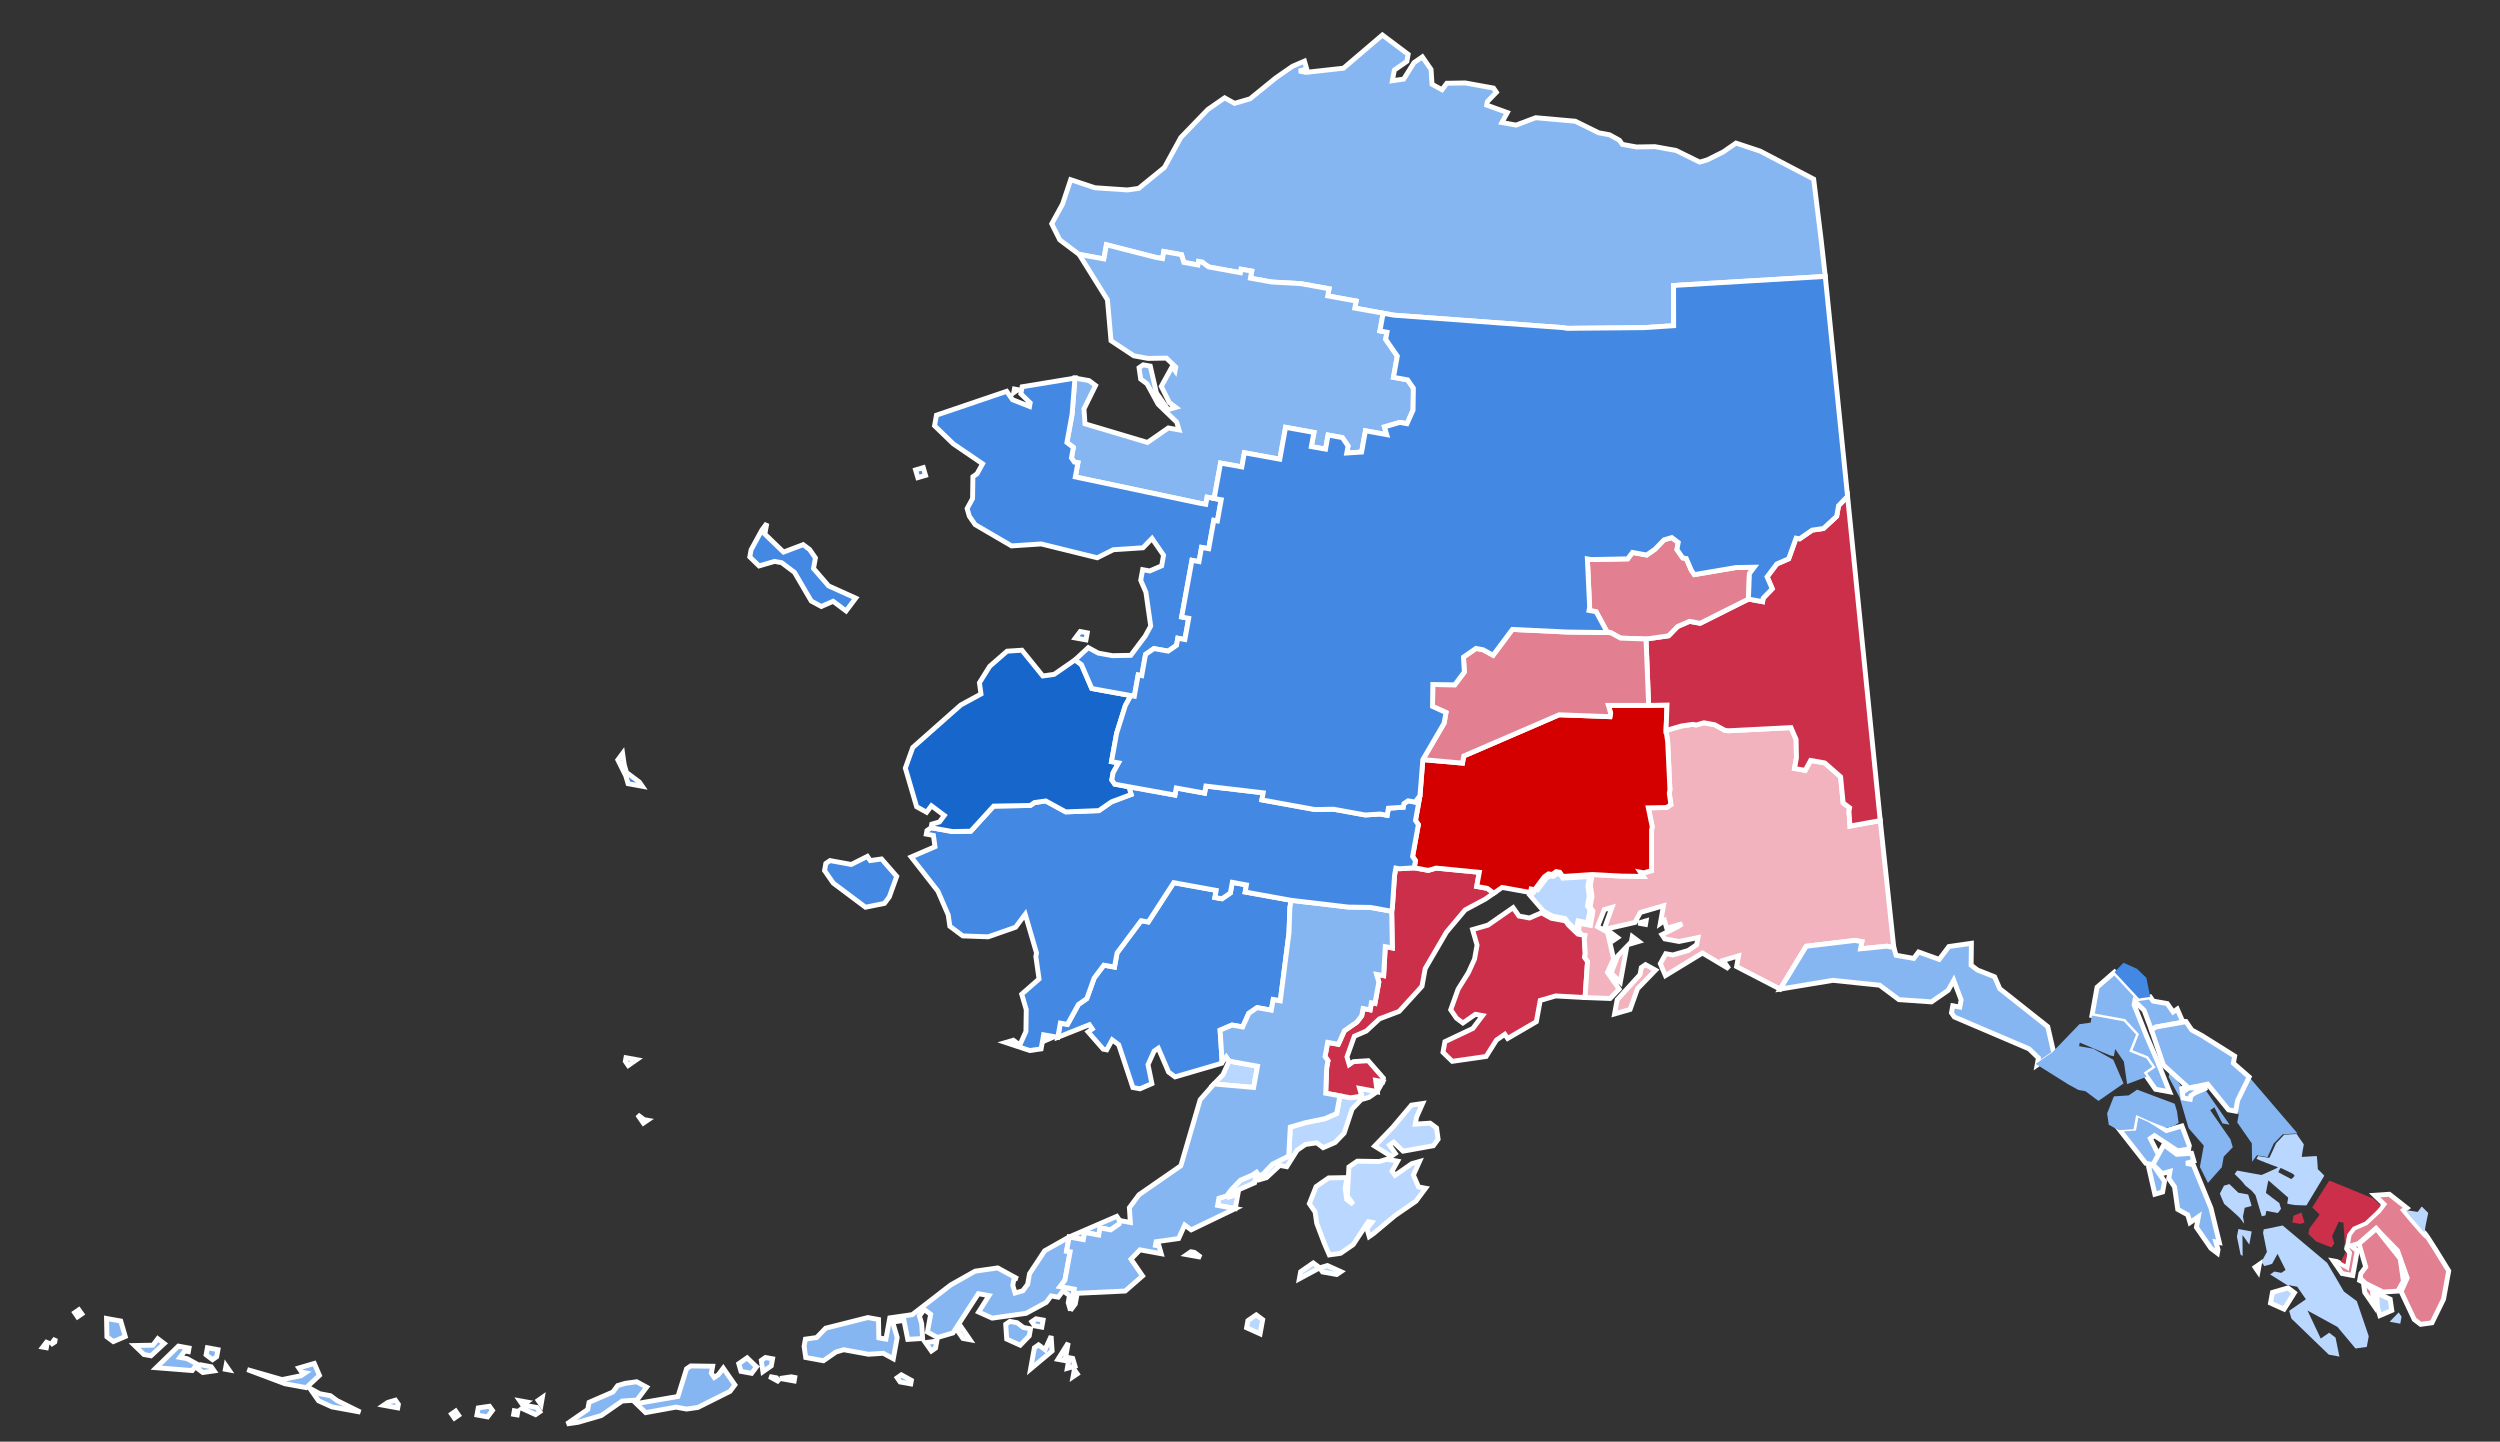 <?xml version="1.0" encoding="UTF-8" standalone="no"?>
<svg
   xmlns:dc="http://purl.org/dc/elements/1.1/"
   xmlns:cc="http://creativecommons.org/ns#"
   xmlns:rdf="http://www.w3.org/1999/02/22-rdf-syntax-ns#"
   xmlns:svg="http://www.w3.org/2000/svg"
   xmlns="http://www.w3.org/2000/svg"
   xmlns:sodipodi="http://sodipodi.sourceforge.net/DTD/sodipodi-0.dtd"
   xmlns:inkscape="http://www.inkscape.org/namespaces/inkscape"
   version="1.2"
   viewBox="0 0 463 267"
   width="463"
   height="267"
   id="svg1577"
   sodipodi:docname="1.svg"
   inkscape:version="0.92.3 (2405546, 2018-03-11)">
  <rect x="0" y="0" width="463" height="267" fill="#333333" stroke="none"/>
  <defs
     id="defs1581" />
  <sodipodi:namedview
     pagecolor="#ffffff"
     bordercolor="#666666"
     borderopacity="1"
     objecttolerance="10"
     gridtolerance="10"
     guidetolerance="10"
     inkscape:pageopacity="0"
     inkscape:pageshadow="2"
     inkscape:window-width="2180"
     inkscape:window-height="1941"
     id="namedview1579"
     showgrid="false"
     inkscape:zoom="3.7737926"
     inkscape:cx="417.91992"
     inkscape:cy="133.5"
     inkscape:window-x="1641"
     inkscape:window-y="9"
     inkscape:window-maximized="0"
     inkscape:current-layer="g16204" />
  <title
     id="title1529">Alaska_Presidential_Election_Results_2020_by_Borough-svg</title>
  <style
     id="style1531">
		tspan { white-space:pre }
		.shp0 { fill: #e27f90;stroke: #ffffff;stroke-width: 0.908 } 
		.shp1 { fill: #86b6f2 } 
		.shp2 { fill: #b9d7ff;stroke: #ffffff;stroke-width: 0.871 } 
		.shp3 { fill: #cc2f4a;stroke: #ffffff;stroke-width: 0.908 } 
		.shp4 { fill: #d40000;stroke: #ffffff;stroke-width: 0.908 } 
		.shp5 { fill: #f2b3be;stroke: #ffffff;stroke-width: 0.908 } 
		.shp6 { fill: #86b6f2;stroke: #ffffff;stroke-width: 0.908 } 
		.shp7 { fill: #4389e3;stroke: #ffffff;stroke-width: 0.908 } 
		.shp8 { fill: #b9d7ff } 
		.shp9 { fill: #cc2f4a } 
		.shp10 { fill: #1666cb;stroke: #ffffff;stroke-width: 0.908 } 
	</style>
  <g
     id="layer1">
    <g
       id="g16204">
      <g
         id="g6955-9">
        <path
           id="path6914-4"
           class="shp0"
           d="M432.81 233.65L434.66 234.66L435.13 232.04L434.6 231.26L435.07 228.64L435.97 227.45L438.17 226.49L440.61 224.22L441.51 223.03L439.78 221.36L442.52 221.18L445.75 223.72L445.12 224.14C446.68 226.06 450.8 230.78 448.76 228.15C449.09 228.34 449.35 228.58 453.5 235.37L452.54 240.62L450.4 244.98L448.31 245.27L447.13 244.38L444.68 239.19L445.81 236.69L444.02 231.62L440.02 227.51L436.8 230.31L435.37 230.72L436.56 231.62L435.73 236.22L433.76 235.86L432.15 233.53L432.81 233.65Z" />
      </g>
      <g
         id="AK_PrinceofWales-Hyder-8">
        <path
           id="path6958-8"
           fill-rule="evenodd"
           class="shp1"
           d="M444.77 243.83L444.53 245.15L442.56 244.79L444.23 243.06L444.77 243.83ZM422.75 226.96L430.99 233.88L434.09 239.19L436.48 240.97L438.69 247.47L438.33 249.45L436.24 249.74L432.9 245.75L427.35 242.71L429.8 247.9L431.35 246.82L432.54 247.72L433.26 251.24L431.29 250.88L424.37 244.2L423.95 242.77L427.05 240.62L425.44 238.3L423.48 237.94L420.43 236.03L421.2 235.49L422.51 235.73L423.29 235.19L421.8 232.21L420.79 234.07L419.36 234.48L418.82 233.71L419.83 231.86L419.12 228.34L419.24 227.68L422.75 226.96ZM440.29 242.35L440.12 239.6L442.62 240.73L442.92 242.83L440.71 243.78L440.29 242.35ZM418.46 235.67L417.93 234.9L418.7 234.36L418.46 235.67ZM421.14 239.55L424.01 238.71L425.2 239.61L423.3 242.65L420.78 241.52L421.14 239.55Z"
           style="fill:#b9d7ff;fill-opacity:1" />
      </g>
      <path
         id="path13842-2"
         class="shp1"
         d="M448.66 227.87C448.5 227.68 448.13 227.25 447.78 226.88C447.36 226.35 447.32 226.35 446.37 225.25L445.54 224.14L445.87 224.16C446.04 224.17 446.54 224.24 446.97 224.32L447.75 224.45L447.94 224.2C448.05 224.06 448.2 223.86 448.27 223.76C448.38 223.59 448.43 223.46 448.56 223.49C449.52 224.44 449.52 224.43 449.71 224.64L449.32 226.49C449.09 227.57 449.07 228.23 449.04 228.26C448.77 227.98 448.77 227.98 448.66 227.87L448.66 227.87Z"
         style="fill:#b9d7ff;fill-opacity:1" />
      <path
         id="AK_Anchorage-4"
         class="shp2"
         d="M285.84 168.72L283.32 165.8L284.03 165.31L284.14 164.73L284.73 164.84L286.36 162.69L287.06 162.21L287.65 162.32L288.35 161.83L288.95 161.94L289.43 162.65L294.39 162.35L294.06 164.13L294.31 166.01L293.98 167.79L294.46 168.49L294.02 170.86L292.25 170.53L292.02 171.71L292.5 172.42L291.91 172.31L290.36 170.79L289.88 170.09L287.51 169.64L285.84 168.71" />
      <g
         id="g10610">
        <path
           id="AK_Aleutians_East-5"
           fill-rule="evenodd"
           class="shp3"
           d="M198.49 241.38L198.25 242.69L197.83 241.26L198.07 239.94L196.88 239.05L195.98 240.24L194.67 240L193.77 241.2L190.02 243.23L183.76 244.12L181.24 242.99L183.16 239.95L181.19 239.59L176.48 246.87L173.62 247.7L171.76 246.69L172.36 243.41L171.17 242.52L170.27 243.71L170.69 245.14L170.87 247.88L168.12 248.06L167.41 244.54L165.32 244.84L166.16 247.71L165.44 251.64L163.59 250.63L160.85 250.81L156.26 249.97L154.82 250.4L152.5 252.01L149.22 251.41L148.92 249.33L149.16 248.01L151.25 247.71L152.91 245.98L160.73 244.01L162.7 244.37L162.76 247.77L164.07 248L164.79 244.07L168.96 243.47L176.06 237.98L180.59 235.42L184.77 234.82L188.47 236.84L187.81 236.72L187.57 238.04L187.99 239.47L189.42 239.05L190.32 237.86L190.67 235.89L193.47 231.65L198 229.09L206.83 225.27L207.37 226.05L207.25 226.7L205.7 227.77L203.73 227.42L203.49 228.73L200.87 228.25L200.63 229.57L198 229.09L197.53 231.71L198.19 231.83L197.23 237.08L196.34 238.27L198.96 238.75L198.49 241.38ZM191.87 244.24L193.18 244.47L192.94 245.79L191.63 245.55L191.09 244.78L191.87 244.24ZM189.54 245.85L190.85 246.09L190.62 247.4L188.95 249.13L186.44 248L186.26 245.25L187.04 244.72L188.35 244.96L189.54 245.85ZM194.85 250.2L190.86 253.54L191.57 249.61L192.34 249.07L193.54 249.96L194.67 247.46L194.85 250.2ZM197.83 248.71L197.24 251.99L195.93 251.75L197.83 248.71ZM179.64 248.12L178.33 247.88L177.25 246.33L178.03 245.79L179.11 247.34L179.64 248.12ZM199.09 253.01L197.66 253.42L198.01 251.45L198.67 251.57L199.09 253.01ZM173.5 248.36L173.26 249.67L172.49 250.21L171.4 248.66L173.5 248.36ZM198.97 253.66L199.51 254.44L198.73 254.97L198.97 253.66ZM166.93 254.62L168.79 255.64L168.67 256.3L166.7 255.94L166.16 255.16L166.93 254.62ZM143.08 251.65L142.84 252.96L141.29 254.04L140.99 251.95L141.76 251.41L143.08 251.65ZM139.2 254.34L137.23 253.98L136.82 252.55L138.37 251.47L140.1 253.14L139.2 254.34ZM147.19 255.11L147.08 255.76L144.45 255.29L146.54 254.99L147.19 255.11ZM143.79 255.17L144.33 255.94L142.48 254.93L143.79 255.17Z"
           style="fill:#86b6f2;fill-opacity:1" />
        <path
           id="AK_Kodiak_Island-5"
           class="shp0"
           d="M228.06 220.3L229.72 218.58L231.93 217.62L232.71 217.09L233.25 217.86L234.02 217.33L235.68 215.59L238.67 214.1L238.96 208.74L241.83 207.9L245.35 207.18L247.55 206.23L248.15 202.95L250.12 203.31L252.2 203L251.79 201.57L255.06 202.17L254.77 200.08L256.09 200.32L255.06 202.17L253.52 203.24L252.08 203.66L250.42 205.39L248.93 209.86L247.26 211.59L245.05 212.55L243.86 211.65L241.77 211.95L240.22 213.03L238.31 216.07L237 215.83L234.56 218.1L233.13 218.52L232.59 217.74L232.35 219.06L227.94 220.97L227.82 221.62L229.25 221.2L228.77 223.83L225.5 223.24L225.74 221.92L227.17 221.5L228.06 220.3ZM258.41 213.62L257.64 214.15L254.59 212.25L257.93 208.78L261.4 204.67L263.47 204.37L262.35 206.88L262.11 208.19L264.86 208.01L266.05 208.9L266.34 210.99L265.45 212.19L259.85 213.2L258.11 211.53L257.33 212.07L258.41 213.62ZM249.11 220.06L249.41 222.15L250.6 223.04L249.53 221.5L249.82 216.12L251.37 215.05L255.43 215.11L256.86 214.69L258.84 215.05L257.81 216.9L258.36 217.67L261.45 215.52L262.89 215.11L261.76 217.62L262.71 219.82L264.02 220.06L262.24 222.45L258.35 225.13L254.36 228.47L253.58 229.01L253.17 227.58L254.06 226.38L253.41 226.26L250.61 230.5L248.28 232.11L246.19 232.41L245.24 230.21L243.86 226.57L243.56 224.47L242.49 222.92L243.74 219.76L246.07 218.15L249.46 218.09L249.11 220.06ZM245.83 234.38L248.34 235.51L247.56 236.04L244.94 235.57L244.41 234.8L245.83 234.38ZM243.21 233.9L244.41 234.8L240.64 236.83L240.88 235.52L243.21 233.9ZM232.65 243.51L233.85 244.4L233.37 247.03L230.87 245.9L231.11 244.58L232.65 243.51Z"
           style="fill:#b9d7ff;fill-opacity:1" />
        <path
           id="AK_Bristol_Bay-1"
           class="shp3"
           d="M227.64 196.51L232.89 197.46L232.17 201.4L224.83 200.75L226.5 199.02L227.64 196.51Z"
           style="fill:#b9d7ff;fill-opacity:1" />
        <path
           id="AK_Kenai_Peninsula-7"
           class="shp3"
           d="M247.85 193.41L248.98 190.9L250.53 189.82L251.3 189.29L252.2 188.1L252.44 186.78L253.75 187.02L253.99 185.71L254.64 185.83L255.36 181.89L254.94 180.46L256.25 180.69L256.55 175.32L257.86 175.56L257.74 168.77L257.86 168.11L258.27 162.09L258.51 160.77L259.17 160.89L261.91 160.72L264.53 161.19L265.97 160.77L273.97 161.55L273.49 164.17L275.46 164.53L276.65 165.42L275.1 166.5L271.34 168.52L267.88 172.64L263.95 179.38L263.35 182.66L259.12 187.31L255.48 188.69L253.04 190.95L250.83 191.91L249.46 195.73L249.88 197.16L250.65 196.62L253.39 196.44L256.2 199.66L256.09 200.32L254.77 200.08L255.06 202.17L251.79 201.57L252.2 203L250.12 203.31L245.52 202.47L245.7 197.76L245.94 196.44L245.4 195.67L245.88 193.05L247.85 193.41ZM267.6 192.92L272.77 190.47L274.57 188.09L273.25 187.85L270.93 189.46L269.74 188.57L268.67 187.01L270.04 183.2L271.94 180.15L273.08 177.64L273.55 175.03L272.72 172.16L275.58 171.33L280.23 168.1L281.31 169.65L283.27 170.01L285.48 169.05L287.33 170.07L289.95 170.55L290.49 171.32L292.22 172.99L293.53 173.23L293.41 173.89L293.59 176.63L293.47 177.29L294.01 178.06L293.6 184.08L293.48 184.74L288.11 184.45L285.25 185.28L284.53 189.22L279.22 192.32L278.69 191.55L277.14 192.62L275.23 195.66L268.96 196.56L267.24 194.89L267.6 192.92Z" />
        <path
           id="AK_Valdez-Cordova-1"
           fill-rule="evenodd"
           class="shp3"
           d="M294.78 170.07L295.02 168.76L294.48 167.98L294.84 166.01L294.54 163.93L294.9 161.96L300.27 162.25L304.32 162.31L303.79 161.53L304.44 161.65L305.87 161.24L305.87 153.78L305.99 153.13L305.27 149.61L308.67 149.55L309.45 149.01L309.15 146.92L309.27 146.27L308.85 137.38L308.55 135.29L311.41 134.45L313.5 134.15L314.15 134.27L315.58 133.86L317.55 134.22L319.4 135.23L320.06 135.34L331.69 134.75L332.64 136.95L332.7 140.35L332.35 142.32L334.32 142.68L335.33 140.83L337.95 141.3L340.88 143.87L341.35 148.7L342.55 149.6L342.43 150.25L342.61 152.99L348.22 151.97L350.73 175.47L349.42 175.24L344.58 175.72L344.82 174.4L343.51 174.17L334.51 175.25L329.68 183.18L321.62 179.01L321.98 177.03L319.12 177.87L320.19 179.42L315.3 176.5L308.44 180.68L307.49 178.47L308.5 176.63L309.81 176.86L312.68 176.03L314.23 174.95L314.47 173.64L310.95 174.36L308.32 173.88L307.79 173.1L310.77 171.61L311.54 171.08L308.68 171.91L308.26 170.48L307.49 171.02L308.08 167.74L303.79 168.99L302.78 170.84L297.83 171.97L297.17 171.86L298.54 168.04L297.11 168.46L295.86 171.62L297.71 172.63L298.84 177.58L297.71 180.09L299.86 183.18L298.19 184.92L293.48 184.74L293.6 184.08L294.01 178.06L293.47 177.29L293.59 176.63L293.41 173.89L293.53 173.23L292.88 173.11L292.34 172.34L292.58 171.02L294.55 171.38L294.78 170.07ZM304.86 170.54L304.75 171.2L303.43 170.96L304.86 170.54ZM302.3 173.46L303.49 174.36L302.06 174.78L302.3 173.46ZM298.36 172.75L299.56 173.65L298.78 174.18L298.24 173.41L298.36 172.75ZM300.09 181.88L298.37 180.21L299.61 177.04L301.28 175.32L300.09 181.88ZM303.26 183.12L301.89 186.95L299.02 187.78L299.5 185.16L303.73 180.5L303.97 179.19L304.75 178.65L306.6 179.67L304.93 181.4L303.26 183.12Z"
           style="fill:#f2b3be;fill-opacity:1" />
        <path
           id="AK_Matanuska-Susitna-1"
           class="shp4"
           d="M288.87 161.54L288.22 161.42L287.45 161.96L286.79 161.84L286.01 162.38L284.22 164.77L283.57 164.65L283.45 165.3L278.2 164.35L276.65 165.42L275.46 164.53L273.49 164.17L273.97 161.55L265.97 160.77L264.53 161.19L261.91 160.72L262.15 159.4L261.61 158.62L262.68 152.72L262.15 151.95L262.98 147.35L263.51 140.68L270.85 141.33L271.09 140.01L288.75 132.38L298.17 132.73L298.29 132.07L297.87 130.64L305.33 130.64L308.73 130.58L308.55 135.29L308.85 137.38L309.27 146.27L309.15 146.92L309.45 149.01L308.67 149.55L305.27 149.61L305.99 153.13L305.87 153.78L305.87 161.24L304.44 161.65L303.79 161.53L304.32 162.31L300.27 162.25L294.9 161.96L289.42 162.32L288.87 161.54Z" />
        <path
           id="AK_Southeast_Fairbanks-5"
           class="shp4"
           d="M313.5 134.15L311.41 134.45L308.55 135.29L308.73 130.58L305.33 130.64L304.84 118.35L309.02 117.75L310.69 116.03L312.9 115.07L314.87 115.43L323.81 110.95L326.43 111.43L326.55 110.77L328.22 109.04L327.27 106.83L328.16 105.64L329.06 104.45L331.26 103.49L332.63 99.67L333.29 99.79L335.61 98.18L337.7 97.88L340.15 95.62L340.5 93.65L342.17 91.92L348.22 151.97L342.61 152.99L342.43 150.25L342.55 149.6L341.35 148.7L340.88 143.87L337.95 141.3L335.33 140.83L334.32 142.68L332.35 142.32L332.7 140.35L332.64 136.95L331.69 134.75L320.06 135.34L319.4 135.23L317.55 134.22L315.58 133.86L314.15 134.27L313.5 134.15Z"
           style="fill:#cc2f4a;fill-opacity:1" />
        <path
           id="AK_Fairbanks_North_Star-2"
           class="shp0"
           d="M294.29 113.05L294.4 112.4L293.98 103.51L294.64 103.63L301.44 103.5L302.34 102.31L304.96 102.79L306.51 101.71L308.18 99.98L309.61 99.56L310.81 100.46L310.57 101.78L311.64 103.32L312.3 103.44L313.25 105.65L313.79 106.42L321.48 105.11L324.88 105.05L323.99 106.24L323.81 110.95L314.87 115.43L312.9 115.07L310.69 116.03L309.02 117.75L304.84 118.35L300.13 118.18L298.28 117.16L297.63 117.04L295.6 113.29L294.29 113.05Z" />
        <path
           id="AK_Denali-7"
           class="shp0"
           d="M288.75 132.38L271.09 140.01L270.85 141.33L263.51 140.68L267.45 133.93L267.8 131.96L265.3 130.83L265.36 126.77L269.42 126.83L271.2 124.45L271.03 121.7L273.35 120.09L274.66 120.33L276.52 121.35L280.09 116.57L290.17 117.05L298.28 117.16L300.13 118.18L304.84 118.35L305.33 130.64L297.87 130.64L298.29 132.07L298.17 132.73L288.75 132.38Z" />
        <path
           id="AK_North_Slope-6"
           class="shp5"
           d="M236.28 14.42L239.39 12.27L241.59 11.32L242 12.75L240.58 13.16L241.89 13.4L248.81 12.63L256.02 6.48L260.79 10.06L260.55 11.37L258.23 12.98L257.87 14.95L259.96 14.65L261.87 11.61L263.42 10.53L265.03 12.86L265.21 15.6L267.06 16.62L267.95 15.42L271.35 15.36L276.6 16.31L277.13 17.09L275.46 18.82L275.34 19.47L279.16 20.85L278.15 22.69L280.77 23.17L284.41 21.8L291.74 22.45L296.1 24.6L298.08 24.96L299.92 25.97L300.46 26.74L303.08 27.22L306.48 27.16L310.42 27.87L314.78 30.02L316.21 29.6L319.19 28.11L319.96 27.57L321.51 26.5L325.99 27.99L335.89 33.17L337.26 44.27L338.04 51.19L309.95 52.87L309.96 60.32L304.47 60.68L290.21 60.81L289.55 60.69L258.13 58.37L250.91 57.06L251.15 55.75L245.9 54.8L246.14 53.48L240.89 52.53L235.52 52.23L231.58 51.52L231.82 50.21L229.85 49.86L229.73 50.51L223.83 49.43L222.64 48.55L221.98 48.43L221.86 49.08L219.24 48.6L218.82 47.17L215.54 46.58L215.3 47.89L213.98 47.65L204.91 45.33L204.44 47.95L199.85 47.11L196.27 44.43L194.78 41.45L196.8 37.76L198.29 33.28L202.77 34.77L208.79 35.18L210.88 34.89L215.65 31.01L218.69 25.46L223.7 20.27L226.8 18.12L228.65 19.14L231.51 18.3L236.28 14.42Z"
           style="fill:#86b6f2;fill-opacity:1" />
        <path
           id="AK_Northwest_Arctic-1"
           class="shp6"
           d="M260.57 78.47L259.26 78.23L256.4 79.06L256.82 80.5L252.88 79.78L252.17 83.72L249.42 83.9L249.66 82.59L248.59 81.04L245.96 80.57L245.49 83.18L242.86 82.71L243.34 80.09L238.09 79.14L237.02 85.04L230.46 83.85L229.99 86.47L226.05 85.76L224.86 92.32L223.55 92.08L223.31 93.4L222 93.16L199.15 88.33L199.63 85.7L198.97 85.58L198.43 84.81L198.79 82.85L197.59 81.95L198.55 76.7L199.08 70.02L201.7 70.49L202.9 71.39L200.75 75.74L200.94 78.49L212.51 81.94L216.38 79.26L218.36 79.62L217.93 78.18L216.2 76.52L214.48 74.85L212.44 71.09L211.25 70.2L210.95 68.11L211.73 67.57L213.03 67.81L214.17 72.76L216.32 75.86L217.76 75.45L216.56 74.55L215.07 71.56L217.1 67.87L217.63 68.64L217.75 67.99L216.02 66.32L212.62 66.38L209.99 65.9L205.76 63.1L205.1 55.53L199.85 47.11L204.44 47.95L204.91 45.33L213.98 47.65L215.3 47.89L215.54 46.58L218.82 47.17L219.24 48.6L221.86 49.08L221.98 48.43L222.64 48.55L223.83 49.43L229.73 50.51L229.85 49.86L231.82 50.21L231.58 51.52L235.52 52.23L240.89 52.53L246.14 53.48L245.9 54.8L251.15 55.75L250.91 57.06L256.16 58.01L255.56 61.29L256.87 61.53L256.63 62.84L258.78 65.95L258.07 69.88L260.69 70.35L261.76 71.9L261.7 75.96L260.57 78.47Z" />
        <path
           id="AK_Yakutat-4"
           class="shp6"
           d="M351.15 176.91L354.42 177.5L355.32 176.31L359.14 177.68L360.93 175.3L365.1 174.7L365.05 178.75L366.24 179.65L369.4 180.9L370.35 183.1L379.24 190.14L380.38 195.09L377.28 197.23L377.52 195.93L375.78 194.25L361.95 188.35L361.41 187.58L361.65 186.27L362.96 186.51L363.2 185.19L361.83 181.56L360.81 183.4L357.71 185.55L351.68 185.13L348.11 182.46L339.46 181.56L329.68 183.18L334.51 175.25L343.51 174.17L344.82 174.4L344.58 175.72L349.42 175.24L350.73 175.47L351.15 176.91Z" />
        <path
           id="AK_Aleutians_West-2"
           class="shp6"
           d="M117.9 196.25L116.35 197.33L115.81 196.55L115.93 195.9L117.9 196.25ZM119.27 207.35L119.93 207.47L119.15 208L118.08 206.45L119.27 207.35ZM133.95 253.38L136.1 256.48L135.2 257.68L129.24 260.66L127.16 260.96L125.19 260.6L119.58 261.62L117.85 259.95L125.55 258.63L127.15 253.5L127.93 252.97L131.98 253.03L131.74 254.34L132.28 255.11L133.06 254.57L133.95 253.38ZM109.09 259.72L113.51 257.8L114.39 256.61L115.82 256.19L117.91 255.9L119.76 256.9L117.97 259.29L115.23 259.47L111.36 262.16L107.06 263.41L104.98 263.71L108.85 261.03L109.09 259.72ZM14.6 242.57L15.15 243.34L14.36 243.88L13.83 243.1L14.6 242.57ZM21.05 244.42L22.36 244.65L23.2 247.52L20.99 248.47L19.8 247.58L19.73 244.18L21.05 244.42ZM100.44 258.82L100.21 260.13L99.67 259.36L100.44 258.82ZM96.92 259.54L97.57 259.66L96.8 260.2L96.26 259.42L96.92 259.54ZM55.88 254.13L55.34 253.35L58.21 252.51L59.16 254.72L56.72 256.99L52.78 256.27L45.8 253.65L52.24 255.5L55.76 254.78L56.54 254.25L55.88 254.13ZM39.06 249.72L40.37 249.96L40.13 251.27L39.36 251.81L38.17 250.91L38.41 249.6L39.06 249.72ZM29.22 247.93L30.41 248.83L27.97 251.09L26.66 250.86L24.93 249.19L28.32 249.13L29.22 247.93ZM99.43 260.67L99.97 261.45L99.19 261.99L96.69 260.85L97.45 260.31L99.43 260.67ZM34.65 251.62L36.5 252.64L35.6 253.83L28.92 253.3L33.04 249.3L35.01 249.66L34.89 250.32L34.23 250.2L33.33 251.39L34.65 251.62ZM95.25 261.27L95.9 261.39L95.78 262.04L95.13 261.93L95.25 261.27ZM90.65 260.44L91.2 261.21L90.3 262.41L88.33 262.05L88.57 260.74L90.65 260.44ZM41.86 252.93L42.4 253.71L41.74 253.59L41.86 252.93ZM37.15 252.76L39.12 253.12L39.66 253.89L37.57 254.19L36.38 253.3L37.15 252.76ZM10.26 247.88L10.14 248.54L9.35 249.07L10.26 247.88ZM84.39 261.33L84.93 262.11L84.15 262.64L83.62 261.87L84.39 261.33ZM73.24 259.31L73.78 260.08L73.66 260.74L71.03 260.26L71.81 259.73L73.24 259.31ZM61.19 258.48L62.39 259.37L66.74 261.52L61.49 260.56L58.99 259.43L57.38 257.11L59.23 258.12L61.19 258.48ZM8.82 248.3L8.58 249.6L7.92 249.48L8.82 248.3Z" />
        <path
           id="AK_Dillingham-3"
           class="shp6"
           d="M226.32 196.27L226.21 196.93L217.62 199.44L216.42 198.55L214.52 194.13L213.74 194.67L212.61 197.17L213.33 200.69L211.12 201.65L209.81 201.41L207.18 193.48L205.98 192.58L204.97 194.43L204.32 194.31L201.51 191.1L202.29 190.56L201.75 189.78L195.9 192.11L196.38 189.48L197.69 189.72L199.72 186.03L201.27 184.95L202.64 181.13L204.43 178.75L206.4 179.1L206.88 176.48L209.55 172.9L211.34 170.52L212.66 170.75L217.37 163.47L225.24 164.9L225 166.22L226.32 166.45L227.86 165.38L228.22 163.41L230.84 163.89L230.61 165.2L239.13 166.74L238.89 168.06L238.72 172.77L237.11 185.36L235.8 185.12L235.44 187.09L232.82 186.61L231.27 187.68L230.14 190.19L228.17 189.84L225.96 190.79L226.32 196.27ZM193.05 192.95L193.28 191.64L195.25 191.99L193.05 192.95Z"
           style="fill:#4389e3;fill-opacity:1" />
        <path
           id="AK_Lake_and_Peninsula-2"
           fill-rule="evenodd"
           class="shp6"
           d="M228.06 220.3L227.17 221.5L225.74 221.92L225.5 223.24L228.77 223.83L220.61 227.77L219.41 226.88L218.28 229.38L214.11 229.97L213.99 230.64L214.65 230.75L215.06 232.19L211.13 231.47L209.46 233.2L211.6 236.3L208.39 239.1L199.5 239.52L199.14 241.5L198.25 242.69L198.96 238.75L196.34 238.27L197.23 237.08L198.19 231.83L197.53 231.71L198 229.09L200.63 229.57L200.87 228.25L203.49 228.73L203.73 227.42L205.7 227.77L207.25 226.7L207.37 226.05L209.34 226.4L209.16 223.66L210.94 221.27L218.69 215.9L222.27 203.67L224.83 200.75L232.17 201.4L232.89 197.46L227.64 196.51L227.1 195.74L226.21 196.93L226.32 196.27L225.96 190.79L228.17 189.84L230.14 190.19L231.27 187.68L232.82 186.61L235.44 187.09L235.8 185.12L237.11 185.36L238.72 172.77L238.89 168.06L239.13 166.74L249.74 167.99L253.8 168.05L257.74 168.77L257.86 175.56L256.55 175.32L256.25 180.69L254.94 180.46L255.36 181.89L254.64 185.83L253.99 185.71L253.75 187.02L252.44 186.78L252.2 188.1L251.3 189.29L250.53 189.82L248.98 190.9L247.85 193.41L245.88 193.05L245.4 195.67L245.94 196.44L245.7 197.76L245.52 202.47L248.15 202.95L247.55 206.23L245.35 207.18L241.83 207.9L238.96 208.74L238.67 214.1L235.68 215.59L234.02 217.33L233.25 217.86L232.71 217.09L231.93 217.62L229.72 218.58L228.06 220.3ZM222.4 232.83L219.78 232.36L220.55 231.83L221.2 231.94L222.4 232.83Z" />
        <path
           id="AK_Bethel-2"
           class="shp7"
           d="M258.27 162.09L257.86 168.11L257.74 168.77L253.8 168.05L249.74 167.99L239.13 166.74L230.61 165.2L230.84 163.89L228.22 163.41L227.86 165.38L226.32 166.45L225 166.22L225.24 164.9L217.37 163.47L212.66 170.75L211.34 170.52L209.55 172.9L206.88 176.48L206.4 179.1L204.43 178.75L202.64 181.13L201.27 184.95L199.72 186.03L197.69 189.72L196.38 189.48L195.9 192.11L193.28 191.64L192.81 194.26L190.72 194.56L186.24 193.07L187.67 192.65L188.87 193.54L190 191.04L190.06 186.98L189.22 184.12L192.43 181.31L191.84 177.14L191.96 176.49L189.87 169.33L188.09 171.72L183.01 173.5L178.3 173.33L175.91 171.54L175.61 169.45L173.7 165.04L168.75 158.71L173.16 156.81L172.87 154.72L171.55 154.48L171.67 153.83L172.45 153.29L176.39 154L179.78 153.94L184.02 149.29L190.82 149.17L191.59 148.63L193.68 148.34L197.38 150.36L203.52 150.12L205.85 148.5L209.49 147.13L209.07 145.7L217.6 147.25L217.84 145.94L223.09 146.89L223.33 145.58L233.94 146.83L233.7 148.14L243.54 149.93L246.94 149.86L252.84 150.93L255.59 150.76L256.9 150.99L257.13 149.68L259.88 149.5L260 148.84L260.77 148.31L262.08 148.55L262.98 147.35L262.15 151.95L262.68 152.72L261.61 158.62L262.15 159.4L261.91 160.72L259.17 160.89L258.51 160.77L258.27 162.09ZM115.31 139.53L115.61 141.62L116.02 143.05L118.41 144.84L118.95 145.62L116.32 145.14L115.9 143.71L114.42 140.73L115.31 139.53ZM161.18 159.38L163.26 159.08L166.07 162.3L164.7 166.11L163.8 167.31L160.29 168.02L154.32 163.55L152.71 161.23L152.94 159.92L153.72 159.38L157.66 160.1L160.64 158.6L161.18 159.38Z" />
        <path
           id="AK_Wade_Hampton-1"
           class="shp7"
           d="M209.07 145.7L209.49 147.13L205.85 148.5L203.52 150.12L197.38 150.36L193.68 148.34L191.59 148.63L190.82 149.17L184.02 149.29L179.78 153.94L176.39 154L172.45 153.29L172.56 152.63L174 152.22L174.89 151.02L172.5 149.23L171.61 150.43L169.76 149.41L167.67 142.26L169.04 138.44L177.93 130.57L181.68 128.53L181.39 126.45L183.29 123.41L186.51 120.6L189.26 120.42L193.13 125.19L195.23 124.89L199.1 122.21L200.29 123.1L202.2 127.51L210.08 128.94L209.43 128.82L208.41 130.68L206.8 135.81L205.85 141.06L207.16 141.29L206.14 143.14L205.91 144.45L206.45 145.23L209.07 145.7Z"
           style="fill:#1666cb;fill-opacity:1" />
        <path
           id="AK_Nome-6"
           fill-rule="evenodd"
           class="shp6"
           d="M219.91 115.82L219.44 118.44L218.13 118.2L217.89 119.52L216.34 120.59L213.71 120.12L212.16 121.19L211.45 125.13L210.79 125.01L210.08 128.94L202.2 127.51L200.29 123.1L199.1 122.21L201.55 119.94L203.39 120.95L206.02 121.43L209.42 121.37L212.1 117.79L213.11 115.94L212.22 109.68L211.26 107.47L211.62 105.5L212.93 105.74L215.14 104.79L215.49 102.82L213.35 99.72L211.68 101.45L206.19 101.81L203.21 103.3L192.83 100.74L187.34 101.1L180.6 97.16L179.52 95.61L179.11 94.18L180.12 92.33L180.18 88.28L180.95 87.74L181.97 85.89L176.54 82.19L173.08 78.85L173.43 76.89L186.44 72.47L187.51 74.02L190.67 75.27L190.79 74.61L189.06 72.94L189.3 71.63L199.08 70.02L198.55 76.7L197.59 81.95L198.79 82.85L198.43 84.81L198.97 85.58L199.63 85.7L199.15 88.33L222 93.16L223.31 93.4L223.55 92.08L226.17 92.55L225.46 96.49L224.8 96.37L223.85 101.62L222.53 101.38L222.06 104.01L220.75 103.77L218.84 114.27L220.15 114.51L219.91 115.82ZM188.52 72.17L187.75 72.71L187.87 72.05L188.52 72.17ZM169.56 87.03L170.99 86.61L171.41 88.04L169.98 88.46L169.56 87.03ZM142.01 96.94L141.65 98.91L145.11 102.25L148.75 100.87L149.94 101.77L151.02 103.32L150.66 105.28L153.46 108.51L158.48 110.77L156.69 113.15L154.3 111.36L152.1 112.32L150.24 111.31L147.14 106L144.76 104.21L143.45 103.97L140.58 104.81L138.86 103.14L139.1 101.83L141.12 98.13L142.01 96.94ZM201.12 118.51L199.16 118.15L200.05 116.96L201.36 117.2L201.12 118.51Z"
           style="fill:#4389e3;fill-opacity:1" />
        <path
           id="AK_Yukon-Koyukuk-8"
           class="shp7"
           d="M261.43 148.43L260.77 148.31L260 148.84L259.88 149.5L257.13 149.68L256.9 150.99L255.59 150.76L252.84 150.93L246.94 149.86L243.54 149.93L233.7 148.14L233.94 146.83L223.33 145.58L223.09 146.89L217.84 145.94L217.6 147.25L206.45 145.23L205.91 144.45L206.14 143.14L207.16 141.29L205.85 141.06L206.8 135.81L208.41 130.68L209.43 128.82L210.08 128.94L210.79 125.01L211.45 125.13L212.16 121.19L213.71 120.12L216.34 120.59L217.89 119.52L218.13 118.2L219.44 118.44L220.15 114.51L218.84 114.27L220.75 103.77L222.06 104.01L222.53 101.38L223.85 101.62L224.8 96.37L225.46 96.49L226.17 92.55L224.86 92.32L226.05 85.76L229.99 86.47L230.46 83.85L237.02 85.04L238.09 79.14L243.34 80.09L242.86 82.71L245.49 83.18L245.96 80.57L248.59 81.04L249.66 82.59L249.42 83.9L252.17 83.72L252.88 79.78L256.82 80.5L256.4 79.06L259.26 78.23L260.57 78.47L261.7 75.96L261.76 71.9L260.69 70.35L258.07 69.88L258.78 65.95L256.63 62.84L256.87 61.53L255.56 61.29L256.16 58.01L258.13 58.37L289.55 60.69L290.21 60.81L304.47 60.68L309.96 60.32L309.95 52.87L338.04 51.19L342.17 91.92L340.5 93.65L340.15 95.62L337.7 97.88L335.61 98.18L333.29 99.79L332.63 99.67L331.26 103.49L329.06 104.45L328.16 105.64L327.27 106.83L328.22 109.04L326.55 110.77L326.43 111.43L323.81 110.95L323.99 106.24L324.88 105.05L321.48 105.11L313.79 106.42L313.25 105.65L312.3 103.44L311.64 103.32L310.57 101.78L310.81 100.46L309.61 99.56L308.18 99.98L306.51 101.71L304.96 102.79L302.34 102.31L301.44 103.5L294.64 103.63L293.98 103.51L294.4 112.4L294.29 113.05L295.6 113.29L297.63 117.04L298.28 117.16L290.17 117.05L280.09 116.57L276.52 121.35L274.66 120.33L273.35 120.09L271.03 121.7L271.2 124.45L269.42 126.83L265.36 126.77L265.3 130.83L267.8 131.96L267.45 133.93L263.51 140.68L262.98 147.35L262.08 148.55L261.43 148.43Z" />
        <path
           id="path6181-5"
           class="shp6"
           d="M418.42 234.17L418.18 235.48L417.65 234.71L418.42 234.17Z" />
        <path
           id="path6179"
           class="shp6"
           d="M440.33 242.22L440.15 239.47L442.66 240.6L442.96 242.69L440.75 243.64L440.33 242.22Z"
           style="fill:#b9d7ff;fill-opacity:1" />
        <path
           id="AK_Prince_of_Wales-Outer_Ketchikan-8"
           class="shp6"
           d="M420.86 239.36L423.73 238.52L424.92 239.42L423.01 242.46L420.5 241.33L420.86 239.36Z"
           style="fill:#b9d7ff;fill-opacity:1" />
        <path
           id="AK_Sitka-3-8"
           class="shp6"
           d="M398.19 207.45L401.23 209.37L404.09 208.53L405.46 212.16L405.34 212.82L403.26 213.12L399.02 210.32L398.24 210.85L399.74 213.84L398.72 215.69L397.41 215.45L392.46 209.13L395.2 208.95L395.68 206.33L398.19 207.45ZM410.78 231.43L410.66 232.09L409.47 231.19L406.78 227.31L407.14 225.35L405.59 226.42L405.17 224.99L403.32 223.97L402.72 219.8L401.65 218.25L401.88 216.94L400.45 217.35L398.72 215.69L400.75 211.99L403.14 213.78L405.88 213.59L406.3 215.03L404.87 215.45L406.18 215.69L409.47 223.74L411.02 230.12L410.37 230L410.78 231.43ZM397.95 216.22L398.72 215.69L400.87 218.79L400.51 220.76L399.08 221.17L397.95 216.22Z" />
        <g
           id="AK_Petersburg-2-9">
          <path
             id="path10693-7-2"
             fill-rule="evenodd"
             class="shp8"
             d="M417.73 221.38L417.38 220.94C417.11 220.59 416.91 220.41 416.43 220.05C415.91 219.66 415.79 219.54 415.53 219.17C415.34 218.91 414.95 218.49 414.53 218.09L413.85 217.43L414.32 216.79L418.84 217.61L420.4 216.92C421.56 216.4 421.93 216.22 421.87 216.18C421.83 216.16 421.14 215.89 420.33 215.6C419.16 215.17 417.95 214.67 417.88 214.58C417.87 214.57 417.95 214.46 418.05 214.33L418.22 214.09L419.23 214.27C419.98 214.41 420.25 214.44 420.3 214.4C420.32 214.38 420.62 213.76 420.94 213.04L421.53 211.73L422.28 210.94L423.03 210.16L424.18 210.08L425.33 210.01L426 210.98L426.67 211.94L426.46 213.09C426.28 214.1 426.26 214.25 426.32 214.26C426.38 214.27 428.75 214.13 429.02 214.1C429.09 214.09 429.11 214.29 429.18 215.31L429.26 216.53L429.87 217.12C430.21 217.45 430.47 217.74 430.45 217.76C430.43 217.79 429.69 219.04 428.79 220.53L427.15 223.24L426.07 223.22C425.11 223.2 424.9 223.18 424.29 223.06L423.59 222.92L423.77 221.8L421.96 220.22C420.97 219.36 420.14 218.64 420.12 218.62C420.09 218.61 420 219.01 419.86 219.76L419.65 220.93L422.12 222.8L422.45 223.86L421.86 224.65L419.72 224.26L419.57 225.08L419.24 225.17C419.06 225.23 418.9 225.27 418.89 225.26C418.88 225.26 418.61 224.39 418.3 223.32L417.73 221.38ZM424.96 217.76L424.82 217.57C424.71 217.41 424.59 217.34 423.57 216.86C422.95 216.57 422.42 216.32 422.39 216.3C422.36 216.29 422.27 216.42 422.14 216.68C422.03 216.9 421.94 217.09 421.94 217.09C421.98 217.14 424.29 218.35 424.35 218.36C424.39 218.36 424.54 218.22 424.69 218.06L424.96 217.76Z" />
          <path
             id="path10695-2-7"
             class="shp8"
             d="M415.21 226.08C414.81 225.5 414.79 225.48 413.36 224.22L411.91 222.95L411.51 222.03C411.29 221.52 411.12 221.07 411.13 221.04C411.13 221 411.31 220.66 411.52 220.28L411.89 219.58L412.39 219.44L412.88 219.29L413.71 220.09L414.54 220.89L415.45 221.05L416.36 221.22L416.69 222.27C416.87 222.84 417 223.32 416.99 223.34C416.97 223.35 416.68 223.43 416.34 223.52L415.72 223.68L415.56 224.5L415.39 225.32L415.52 225.98C415.58 226.34 415.63 226.64 415.62 226.64C415.61 226.65 415.43 226.39 415.21 226.08L415.21 226.08L415.21 226.08Z" />
          <path
             id="path10697-1-9"
             class="shp8"
             d="M415.13 232.47L414.95 232.34L414.62 230.7L414.28 229.06L414.41 228.34L414.55 227.62L415.78 227.84L417.01 228.07L416.79 229.29L416.57 230.51L415.94 229.6C415.59 229.1 415.31 228.73 415.3 228.77C415.29 228.81 415.3 229.69 415.32 230.73C415.34 231.77 415.34 232.62 415.33 232.61C415.31 232.61 415.22 232.55 415.12 232.47L415.12 232.47L415.13 232.47Z" />
        </g>
        <g
           id="AK_Wrangell-4">
          <path
             id="path10714-6-3"
             class="shp9"
             d="M430.35 230.47L428.95 229.92L428.23 229.23L427.51 228.53L427.6 228.02L427.7 227.51L428.65 226.24C429.17 225.54 429.6 224.96 429.6 224.95C429.61 224.94 429.3 224.64 428.92 224.29C428.54 223.93 428.22 223.64 428.22 223.63C428.21 223.62 428.92 222.5 429.79 221.12C431.1 219.05 431.38 218.63 431.45 218.66C431.5 218.67 433.34 219.42 435.54 220.33L439.54 221.98L440.23 222.63L440.91 223.28L440.59 223.7C440.37 224 439.94 224.43 439.12 225.19L437.97 226.26L436.85 226.75L435.73 227.23L435.22 227.91L434.71 228.59L434.5 229.71L434.3 230.84L434.16 228.77C434.08 227.64 434.01 226.65 434.01 226.57L434 226.44L433.56 226.36L433.12 226.28L433.04 226.44C433 226.54 432.73 227.14 432.44 227.78L431.91 228.94L432.11 229.63L432.31 230.31L432.05 230.65C431.91 230.84 431.79 231 431.78 231.01C431.76 231.01 431.12 230.77 430.35 230.47L430.35 230.47L430.35 230.47Z" />
          <path
             id="path10716-0-1"
             class="shp9"
             d="M433.91 233.91C433.7 233.79 433.52 233.69 433.51 233.68C433.51 233.68 433.7 233.31 433.93 232.87C434.21 232.34 434.36 232.01 434.36 231.94C434.36 231.83 434.37 231.84 434.53 232.06L434.71 232.31L434.54 233.23C434.45 233.74 434.36 234.15 434.34 234.14C434.32 234.13 434.13 234.03 433.91 233.91L433.91 233.91Z" />
          <path
             id="path10718-2-2"
             class="shp9"
             d="M424.65 225.78L424.76 225.16L425.49 224.85C425.89 224.67 426.23 224.54 426.23 224.55C426.24 224.56 426.37 224.99 426.52 225.5L426.79 226.43L426.38 226.55L425.98 226.67L425.26 226.53L424.53 226.4L424.65 225.78L424.65 225.78Z" />
        </g>
        <path
           id="AK_Haines-3"
           class="shp6"
           d="M399.24 190.22L398.46 190.76L397.09 187.12L395.36 185.45L395.24 186.11L397.57 191.95L399.48 196.37L401.81 202.21L399.19 201.73L397.57 199.41L397.03 198.64L398.59 197.56L397.51 196.01L394.35 194.76L395.6 191.6L393.34 189.15L387.43 188.08L388.38 182.83L391.6 180.03L396.14 184.92L398.22 184.62L398.76 185.4L401.38 185.87L402.46 187.42L403.23 186.88L404.19 189.09L404.85 189.21L399.24 190.22Z" />
        <path
           style="fill:#4389e3;fill-opacity:1"
           d="m 396.14,184.92 -4.54,-4.89 1.67,-1.73 2.51,1.13 1.73,1.67 0.71,3.52 z"
           id="path2136" />
        <path
           style="fill:#86b6f2;fill-opacity:1"
           d="m 397.03,198.64 0.54,0.77 -3.63,1.37 -0.6,-4.17 -1.61,-2.33 -0.24,1.32 -0.66,-0.12 -5.66,-2.39 -0.12,0.66 2.62,0.47 3.7,2.03 1.91,4.41 -4.65,3.23 -2.39,-1.79 -1.31,-0.24 -1.85,-1.01 -6.08,-3.82 3.1,-2.15 5,-5.19 2.09,-0.3 0.24,-1.31 5.91,1.07 2.26,2.45 -1.25,3.16 3.16,1.25 1.08,1.55 z"
           id="path2134" />
        <path
           style="fill:#86b6f2;fill-opacity:1"
           d="m 419.94,214.31 -1.96,-0.35 -0.89,1.19 -0.06,-3.4 -2.69,-3.87 0.24,-1.32 -0.3,-2.09 0.12,-0.65 2.14,-4.36 8.95,10.44 -2.74,0.18 -1.67,1.72 z"
           id="path2132" />
        <path
           style="fill:#86b6f2;fill-opacity:1"
           d="m 406.52,202.39 2.21,-0.95 -0.12,0.65 4.3,6.2 -1.32,-0.24 -1.49,-2.98 -0.77,0.54 3.76,5.42 0.42,1.44 -1.67,1.73 -0.36,1.97 -2.57,2.91 -1.49,-2.97 0.72,-3.94 -2.81,-3.22 -1.67,-5.72 -2.03,-3.76 0.12,-0.66 0.65,0.12 1.61,2.32 0.3,2.09 1.32,0.24 0.12,-0.65 z"
           id="path2130" />
        <path
           style="fill:#86b6f2;fill-opacity:1"
           d="m 398.11,207.64 -2.5,-1.13 -0.48,2.63 -2.74,0.17 -1.85,-1.01 -0.3,-2.09 1.25,-3.16 2.74,-0.18 1.56,-1.07 6.97,2.62 0.42,1.43 0.3,2.09 -0.78,0.53 -1.43,0.42 z"
           id="AK_Skagway-Hoonah-Angoon-5-3" />
        <path
           id="AK_Juneau-6-4"
           fill-rule="evenodd"
           class="shp6"
           d="M414.28 204.47L414.04 205.79L412.73 205.55L408.85 200.78L405.33 201.49L400.67 197.26L398.46 190.76L399.24 190.22L404.85 189.21L405.92 190.76L407.77 191.77L413.86 195.59L413.62 196.9L416.54 199.46L414.4 203.82L414.28 204.47ZM405.63 203.58L404.31 203.34L404.01 201.25L404.55 202.03L405.33 201.49L408.73 201.44L406.52 202.39L405.75 202.93L405.63 203.58Z" />
        <path
           id="AK_Ketchikan_Gateway-0-1"
           class="shp0"
           d="M436.88 230.34L440.09 227.54L444.51 233.09L445.11 237.26L444.09 239.11L441.35 239.29L437 237.14L437.24 235.83L438.13 234.64L436.88 230.34ZM437.66 237.26L439.38 238.93L439.56 241.68L437.95 239.35L437.66 237.26Z" />
      </g>
    </g>
  </g>
</svg>
